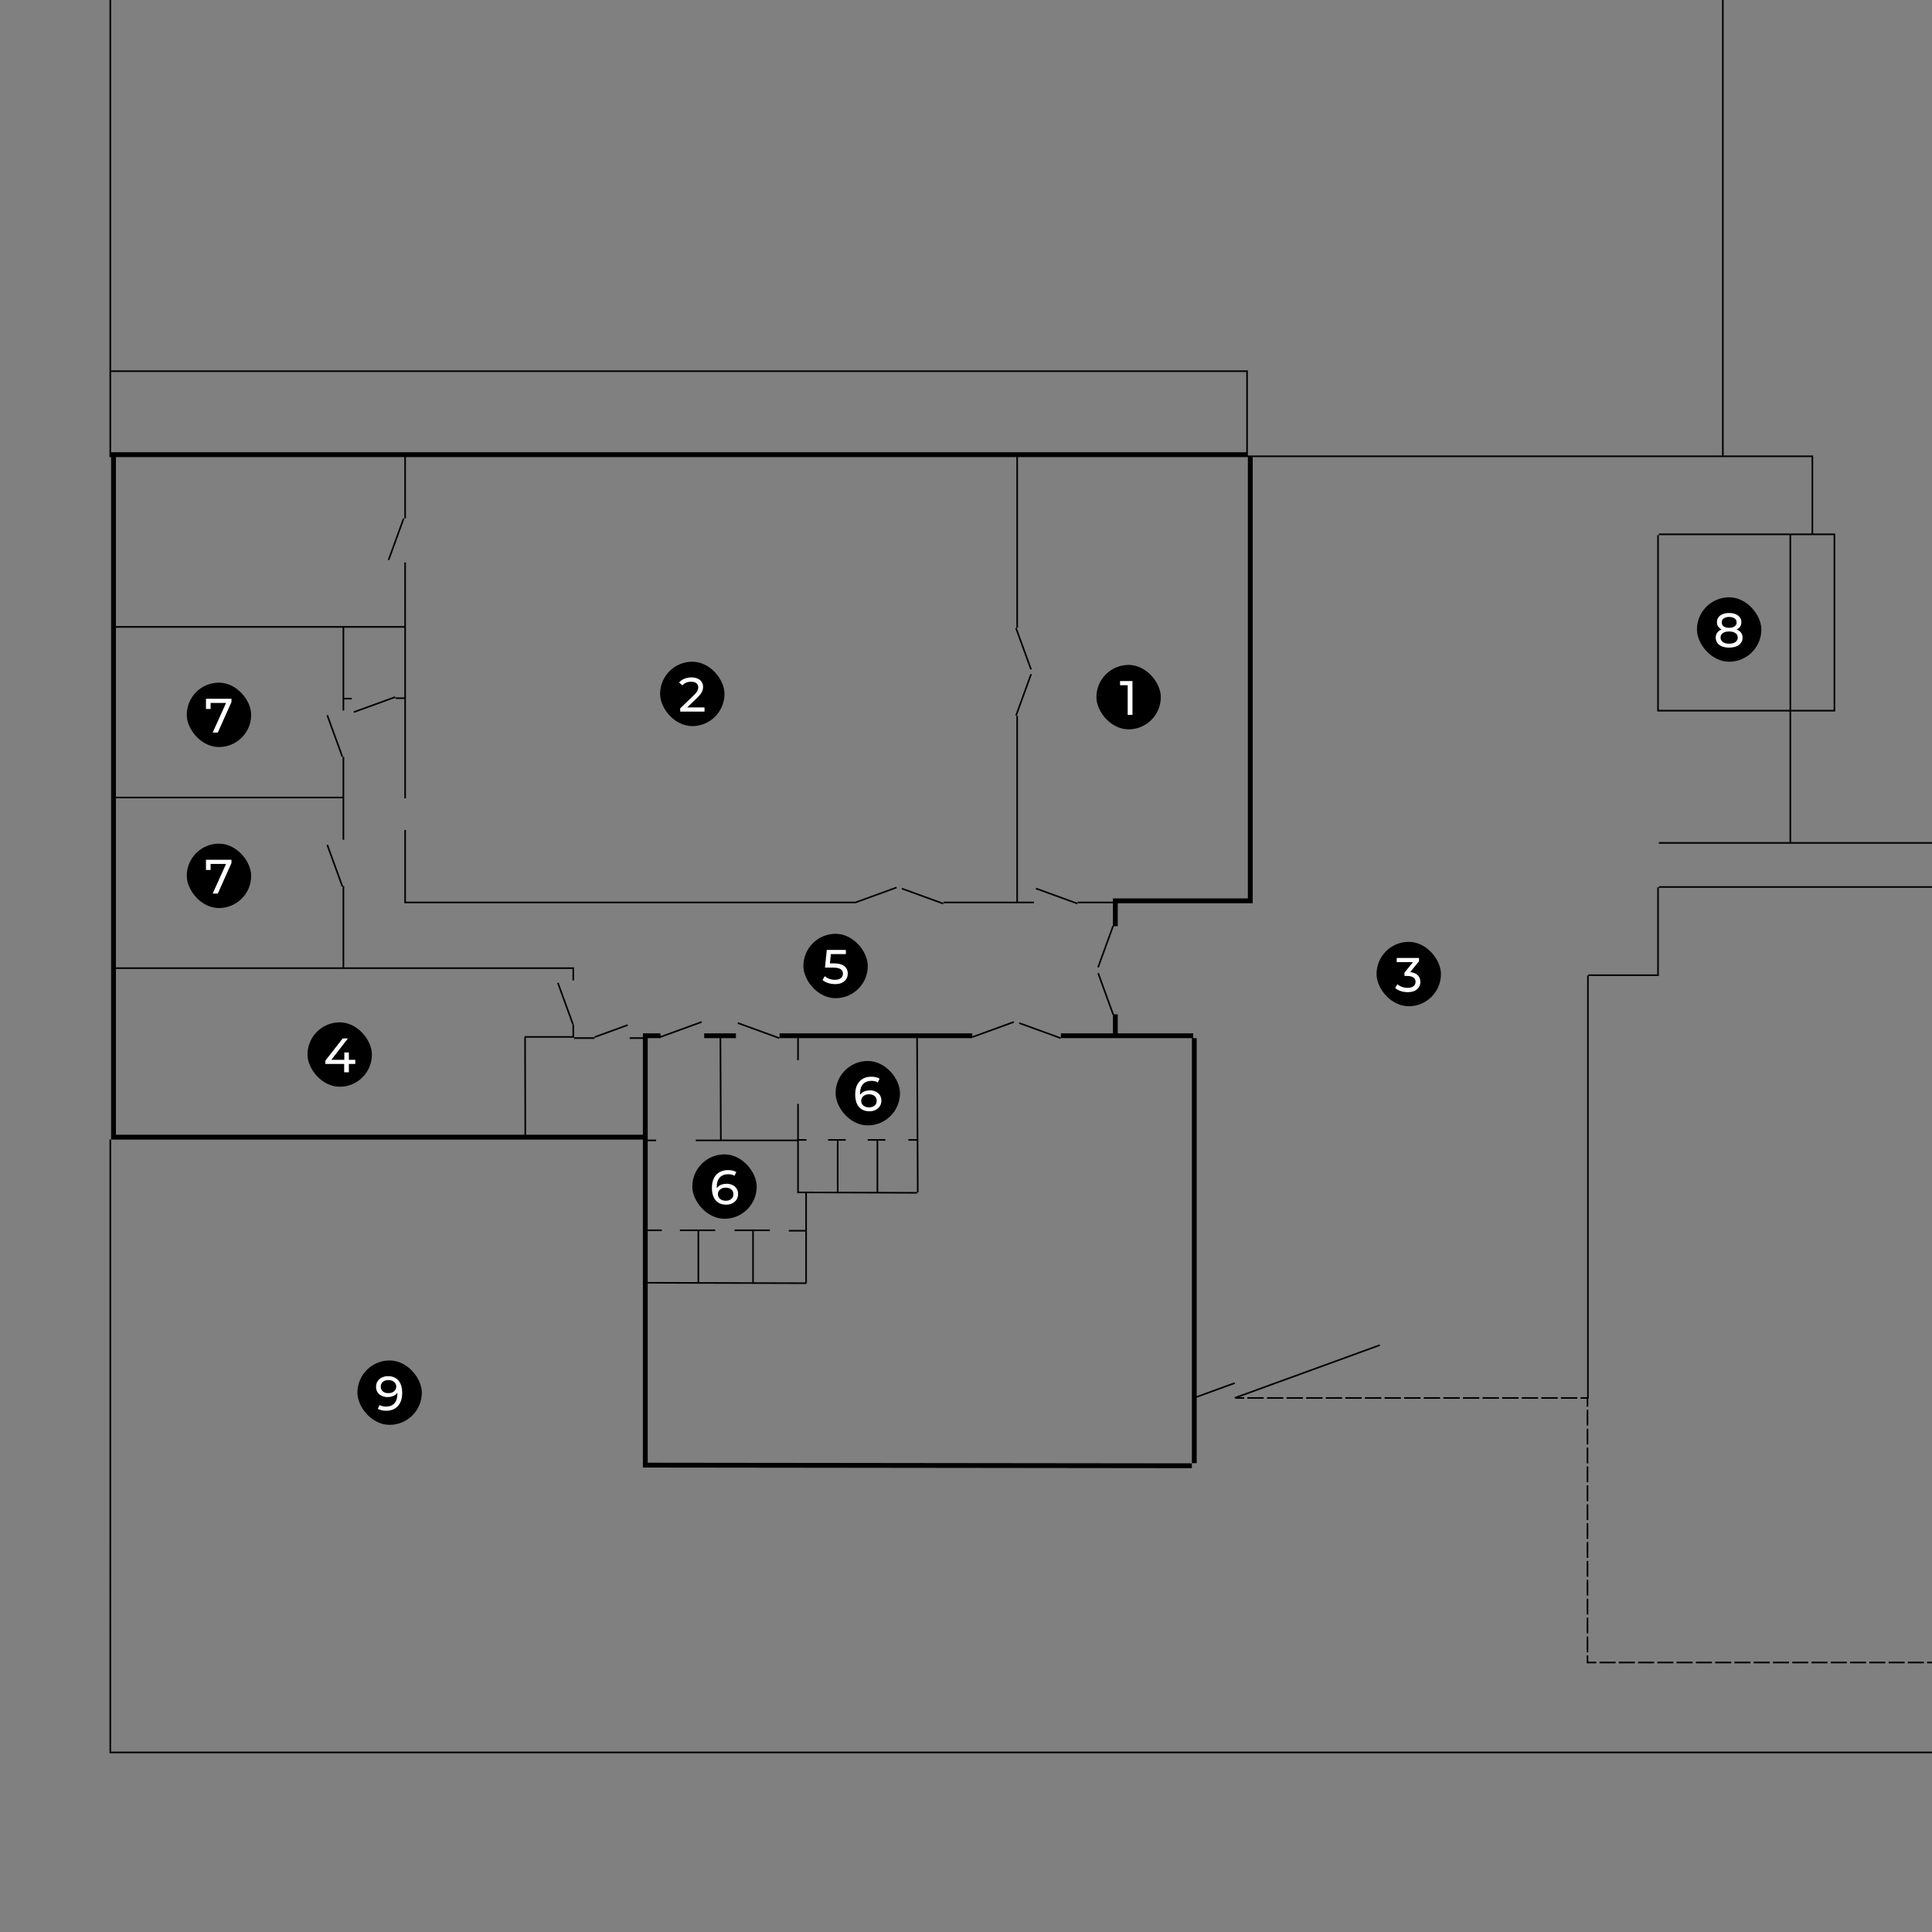 <svg width="1200" height="1200" viewBox="0 0 1200 1200" fill="none" xmlns="http://www.w3.org/2000/svg">
<rect x="0" y="0" width="1200" height="1200" fill="#808080" stroke="none"/>
<g clip-path="url(#clip0_245_1128)">
<path d="M251.136 283.904H72.002V388.875H251.136V389.875H213.794V433.417H218.534V434.417H213.794V441.355H212.794V389.875H72.002V494.851H212.791V495.851H72.002V600.823H212.791V601.823H72.002V704.797H325.767L325.63 644.267L325.897 644.266V643.539H355.574V636.325L355.413 636.385L346.046 610.653L346.985 610.312L356.353 636.043L355.579 636.324H356.574V644.539H326.631L326.767 704.797H399.307V707.797H69.007L69 1087.97H2147.51V1088.97H68L68.007 707.796H69.002V280.904H251.136V283.904ZM986.514 1032.11H991.501V1033.11H985.514V1028.22H986.514V1032.11ZM1003.47 1033.11H993.496V1032.11H1003.47V1033.11ZM1015.44 1033.11H1005.46V1032.11H1015.44V1033.11ZM1027.41 1033.11H1017.43V1032.11H1027.41V1033.11ZM1039.38 1033.11H1029.4V1032.11H1039.38V1033.11ZM1051.35 1033.11H1041.37V1032.11H1051.35V1033.11ZM1063.32 1033.11H1053.34V1032.11H1063.32V1033.11ZM1075.28 1033.11H1065.31V1032.11H1075.28V1033.11ZM1087.25 1033.11H1077.28V1032.11H1087.25V1033.11ZM1099.22 1033.11H1089.25V1032.11H1099.22V1033.11ZM1111.19 1033.11H1101.22V1032.11H1111.19V1033.11ZM1123.16 1033.11H1113.19V1032.11H1123.16V1033.11ZM1135.13 1033.11H1125.16V1032.11H1135.13V1033.11ZM1147.1 1033.11H1137.12V1032.11H1147.1V1033.11ZM1159.07 1033.11H1149.09V1032.11H1159.07V1033.11ZM1171.04 1033.11H1161.06V1032.11H1171.04V1033.11ZM1183.01 1033.11H1173.03V1032.11H1183.01V1033.11ZM1194.97 1033.11H1185V1032.11H1194.97V1033.11ZM1206.94 1033.11H1196.97V1032.11H1206.94V1033.11ZM1218.91 1033.11H1208.94V1032.11H1218.91V1033.11ZM1230.88 1033.11H1220.91V1032.11H1230.88V1033.11ZM1242.85 1033.11H1232.88V1032.11H1242.85V1033.11ZM1254.82 1033.11H1244.85V1032.11H1254.82V1033.11ZM1266.79 1033.11H1256.81V1032.11H1266.79V1033.11ZM1278.76 1033.11H1268.78V1032.11H1278.76V1033.11ZM1290.73 1033.11H1280.75V1032.11H1290.73V1033.11ZM1302.7 1033.11H1292.72V1032.11H1302.7V1033.11ZM1314.67 1033.11H1304.69V1032.11H1314.67V1033.11ZM1326.63 1033.11H1316.66V1032.11H1326.63V1033.11ZM1338.6 1033.11H1328.63V1032.11H1338.6V1033.11ZM1350.57 1033.11H1340.6V1032.11H1350.57V1033.11ZM1362.54 1033.11H1352.57V1032.11H1362.54V1033.11ZM1374.51 1033.11H1364.54V1032.11H1374.51V1033.11ZM1386.48 1033.11H1376.5V1032.11H1386.48V1033.11ZM1398.45 1033.11H1388.47V1032.11H1398.45V1033.11ZM1410.42 1033.11H1400.44V1032.11H1410.42V1033.11ZM1422.39 1033.11H1412.41V1032.11H1422.39V1033.11ZM1434.36 1033.11H1424.38V1032.11H1434.36V1033.11ZM1446.33 1033.11H1436.35V1032.11H1446.33V1033.11ZM1458.29 1033.11H1448.32V1032.11H1458.29V1033.11ZM1470.26 1033.11H1460.29V1032.11H1470.26V1033.11ZM1482.23 1033.11H1472.26V1032.11H1482.23V1033.11ZM1494.2 1033.11H1484.23V1032.11H1494.2V1033.11ZM1506.17 1033.11H1496.2V1032.11H1506.17V1033.11ZM1518.14 1033.11H1508.17V1032.11H1518.14V1033.11ZM1530.11 1033.11H1520.13V1032.11H1530.11V1033.11ZM1542.08 1033.11H1532.1V1032.11H1542.08V1033.11ZM1554.05 1033.11H1544.07V1032.11H1554.05V1033.11ZM1566.01 1033.11H1556.04V1032.11H1566.01V1033.11ZM1577.98 1033.11H1568.01V1032.11H1577.98V1033.11ZM1589.95 1033.11H1579.98V1032.11H1589.95V1033.11ZM1601.92 1033.11H1591.95V1032.11H1601.92V1033.11ZM1613.89 1033.11H1603.92V1032.11H1613.89V1033.11ZM1625.86 1033.11H1615.89V1032.11H1625.86V1033.11ZM1637.83 1033.11H1627.85V1032.11H1637.83V1033.11ZM1649.8 1033.11H1639.82V1032.11H1649.8V1033.11ZM1661.77 1033.11H1651.79V1032.11H1661.77V1033.11ZM1673.74 1033.11H1663.76V1032.11H1673.74V1033.11ZM1685.71 1033.11H1675.73V1032.11H1685.71V1033.11ZM1697.67 1033.11H1687.7V1032.11H1697.67V1033.11ZM1709.64 1033.11H1699.67V1032.11H1709.64V1033.11ZM1721.61 1033.11H1711.64V1032.11H1721.61V1033.11ZM1733.58 1033.11H1723.61V1032.11H1733.58V1033.11ZM1745.55 1033.11H1735.58V1032.11H1745.55V1033.11ZM1757.52 1033.11H1747.54V1032.11H1757.52V1033.11ZM1769.49 1033.11H1759.51V1032.11H1769.49V1033.11ZM1781.46 1033.11H1771.48V1032.11H1781.46V1033.11ZM1793.43 1033.11H1783.45V1032.11H1793.43V1033.11ZM1805.39 1033.11H1795.42V1032.11H1805.39V1033.11ZM1817.36 1033.11H1807.39V1032.11H1817.36V1033.11ZM1829.33 1033.11H1819.36V1032.11H1829.33V1033.11ZM1841.3 1033.11H1831.33V1032.11H1841.3V1033.11ZM1853.27 1033.11H1843.3V1032.11H1853.27V1033.11ZM1865.24 1033.11H1855.27V1032.11H1865.24V1033.11ZM1877.21 1033.11H1867.23V1032.11H1877.21V1033.11ZM1889.18 1033.11H1879.2V1032.11H1889.18V1033.11ZM1901.15 1033.11H1891.17V1032.11H1901.15V1033.11ZM1913.12 1033.11H1903.14V1032.11H1913.12V1033.11ZM1925.08 1033.11H1915.11V1032.11H1925.08V1033.11ZM1937.05 1033.11H1927.08V1032.11H1937.05V1033.11ZM1949.02 1033.11H1939.05V1032.11H1949.02V1033.11ZM1960.99 1033.11H1951.02V1032.11H1960.99V1033.11ZM1972.96 1033.11H1962.99V1032.11H1972.96V1033.11ZM1984.93 1033.11H1974.96V1032.11H1984.93V1033.11ZM1996.9 1033.11H1986.92V1032.11H1996.9V1033.11ZM2008.87 1033.11H1998.89V1032.11H2008.87V1033.11ZM2020.84 1033.11H2010.86V1032.11H2020.84V1033.11ZM2032.81 1033.11H2022.83V1032.11H2032.81V1033.11ZM2044.78 1033.11H2034.8V1032.11H2044.78V1033.11ZM2056.74 1033.11H2046.77V1032.11H2056.74V1033.11ZM2068.71 1033.11H2058.74V1032.11H2068.71V1033.11ZM2080.68 1033.11H2070.71V1032.11H2080.68V1033.11ZM2092.65 1033.11H2082.68V1032.11H2092.65V1033.11ZM2104.62 1033.11H2094.65V1032.11H2104.62V1033.11ZM2116.59 1033.11H2106.62V1032.11H2116.59V1033.11ZM2128.56 1033.11H2118.58V1032.11H2128.56V1033.11ZM2140.53 1033.11H2130.55V1032.11H2140.53V1033.11ZM2147.51 1033.11H2142.52V1032.11H2147.51V1033.11ZM986.514 1026.26H985.514V1016.48H986.514V1026.26ZM986.514 1014.53H985.514V1004.75H986.514V1014.53ZM986.514 1002.79H985.514V993.012H986.514V1002.79ZM986.514 991.056H985.514V981.276H986.514V991.056ZM986.514 979.32H985.514V969.54H986.514V979.32ZM986.514 967.584H985.514V957.805H986.514V967.584ZM986.514 955.849H985.514V946.069H986.514V955.849ZM986.514 944.113H985.514V934.333H986.514V944.113ZM986.514 932.378H985.514V922.598H986.514V932.378ZM986.514 920.642H985.514V910.862H986.514V920.642ZM629.905 635.229L604.169 644.594L603.892 643.833V644.814H570.115L570.532 740.65L569.656 740.653L569.654 741.381L501.192 741.129V796.791H500.913L500.911 797.516L402.308 797.249V908.519L740.296 908.913L740.292 911.913L399.306 911.516L399.31 908.788H399.308V797.241H399.305L399.308 796.241V645.267H391.091V644.267H399.301V641.814H410.256V643.529L435.65 634.289L435.992 635.229L410.256 644.594V644.814H402.308V707.796L407.524 707.797V708.797L402.308 708.796V763.657H411.079V764.657H402.308V796.249L433.265 796.332V764.657H422.307V763.657H444.218V764.657H434.265V796.335L467.22 796.424V764.657H456.266V763.657H478.177V764.657H468.22V796.427L500.192 796.514V764.932H489.959V763.932H500.192V741.125L495.165 741.107L495.167 740.385H495.161V708.797H432.178V707.797H495.161V685.618H496.161V707.522H500.914V708.522H496.161V740.11L519.809 740.197V708.522H514.334V707.522H525.289V708.522H520.809V740.201L544.464 740.288V708.522H538.98V707.522H549.936V708.522H545.464V740.292L569.53 740.38L569.392 708.522H564.181V707.522H569.388L569.115 644.814H496.161V658.506H495.161V644.814H484.204V641.814H603.892V643.63L629.562 634.289L629.905 635.229ZM986.514 908.906H985.514V899.126H986.514V908.906ZM691.919 630.02L691.895 630.028H694.263V641.814H741.121V644.814H743.296V867.105L766.779 858.56L767.121 859.499L743.296 868.169V908.788H740.296V644.814H658.956V641.814H691.263V630.258L690.979 630.361L681.612 604.629L682.552 604.287L691.919 630.02ZM986.514 897.171H985.514V887.391H986.514V897.171ZM986.514 885.435H985.514V875.655H986.514V885.435ZM986.514 873.699H985.514V868.81H986.514V873.699ZM857.209 835.949L769.658 867.809H772.749V868.809H767.677V868.529L767.13 868.729L766.788 867.789L856.866 835.01L857.209 835.949ZM784.921 868.809H774.777V867.809H784.921V868.809ZM797.094 868.809H786.95V867.809H797.094V868.809ZM809.267 868.809H799.123V867.809H809.267V868.809ZM821.439 868.809H811.296V867.809H821.439V868.809ZM833.612 868.809H823.468V867.809H833.612V868.809ZM845.784 868.809H835.641V867.809H845.784V868.809ZM857.957 868.809H847.813V867.809H857.957V868.809ZM870.13 868.809H859.986V867.809H870.13V868.809ZM882.303 868.809H872.159V867.809H882.303V868.809ZM894.476 868.809H884.331V867.809H894.476V868.809ZM906.648 868.809H896.504V867.809H906.648V868.809ZM918.82 868.809H908.677V867.809H918.82V868.809ZM930.993 868.809H920.85V867.809H930.993V868.809ZM943.166 868.809H933.022V867.809H943.166V868.809ZM955.339 868.809H945.194V867.809H955.339V868.809ZM967.512 868.809H957.367V867.809H967.512V868.809ZM979.684 868.809H969.54V867.809H979.684V868.809ZM1249.44 551.437H1030.33V605.205L1030.33 606.205H986.788V868.809H981.713V867.809H985.788V605.93H986.514V605.205H1029.33V551.165H1030.33V550.437H1249.44V551.437ZM457.095 644.814H447.962L448.235 707.791L447.235 707.796L446.962 644.814H437.375V641.814H457.095V644.814ZM369.176 645.267H356.577V644.267H369.176V645.267ZM484.204 644.319L483.862 645.259L458.125 635.894L458.468 634.954L484.204 644.319ZM658.936 644.319L658.593 645.259L632.856 635.894L633.198 634.954L658.936 644.319ZM390.041 637.146L369.452 644.64L369.11 643.7L389.699 636.207L390.041 637.146ZM356.574 608.943H355.574V601.824H356.574V608.943ZM213.115 550.333L213.083 550.345H213.794V600.823H356.583V601.823H213.794V601.825H212.794V550.449L212.176 550.675L202.809 524.942L203.748 524.601L213.115 550.333ZM1070.59 282.904H1126.19V283.904H1126.19V331.372H1139.89V332.372H1030.33V331.372H1125.19V283.904H778.078V561.022H775.078V561.021H694.263V575.261H691.867L682.499 600.992L681.56 600.65L690.927 574.918L691.263 575.04V561.021H669.354V560.021H691.265V561.021H691.271V558.021H775.078V283.904H632.288V389.877H631.288V283.904H252.139L252.132 321.967H251.132L251.139 283.904V280.904H774.072V231.055H775.072V280.904H775.077V282.904H1069.59V-301H1070.59V282.904ZM586.085 560.803L585.742 561.742L560.006 552.377L560.348 551.437L586.085 560.803ZM669.345 560.747L669.003 561.688L643.267 552.321L643.608 551.382L669.345 560.747ZM252.139 560.021H531.292L556.706 550.772L557.048 551.712L531.312 561.078L531.291 561.021H251.132V560.021H251.139V515.565H252.139V560.021ZM632.281 560.021H642.236V561.021H632.281V561.023H631.281V444.645H632.281V560.021ZM631.278 561.021H586.087V560.021H631.278V561.021ZM1112.5 523.056H1249.44V524.056H1030.33V523.056H1111.5V441.906H1112.5V523.056ZM213.794 521.589H212.794V470.108H213.794V521.589ZM252.139 389.875V495.848H251.139V434.142H245.661V433.142H251.139V389.877L251.132 349.35H252.132L252.139 389.875ZM213.115 469.828L212.176 470.17L202.809 444.438L203.748 444.096L213.115 469.828ZM640.921 418.902L631.554 444.634L630.614 444.292L639.981 418.561L640.921 418.902ZM245.644 433.416L219.907 442.782L219.564 441.842L245.301 432.477L245.644 433.416ZM1030.33 440.905H1111.5V332.373H1112.5V440.905H1138.89V332.373H1139.89V441.905H1029.33V332.373H1030.33V440.905ZM640.868 415.609L639.929 415.951L630.562 390.22L631.501 389.877L640.868 415.609ZM251.186 322.239L241.818 347.972L240.878 347.63L250.246 321.897L251.186 322.239ZM69 230.054H775.075V231.054H69V283.904H68V-301H69V230.054Z" fill="black"/>
<g clip-path="url(#clip1_245_1128)">
<rect x="681" y="413" width="40" height="40" rx="20" fill="black"/>
<path d="M700.428 444V424.2L701.718 425.61H695.688V423H703.398V444H700.428Z" fill="white"/>
</g>
<g clip-path="url(#clip2_245_1128)">
<rect x="410" y="411" width="40" height="40" rx="20" fill="black"/>
<path d="M422.497 442V439.96L431.047 431.71C431.807 430.99 432.367 430.36 432.727 429.82C433.107 429.26 433.357 428.75 433.477 428.29C433.617 427.81 433.687 427.35 433.687 426.91C433.687 425.83 433.307 424.98 432.547 424.36C431.787 423.74 430.677 423.43 429.217 423.43C428.097 423.43 427.087 423.62 426.187 424C425.287 424.36 424.507 424.93 423.847 425.71L421.807 423.94C422.607 422.92 423.677 422.14 425.017 421.6C426.377 421.04 427.867 420.76 429.487 420.76C430.947 420.76 432.217 421 433.297 421.48C434.377 421.94 435.207 422.61 435.787 423.49C436.387 424.37 436.687 425.41 436.687 426.61C436.687 427.29 436.597 427.96 436.417 428.62C436.237 429.28 435.897 429.98 435.397 430.72C434.897 431.46 434.177 432.29 433.237 433.21L425.617 440.56L424.897 439.39H437.587V442H422.497Z" fill="white"/>
</g>
<g clip-path="url(#clip3_245_1128)">
<rect x="855" y="585" width="40" height="40" rx="20" fill="black"/>
<path d="M874.276 616.24C872.796 616.24 871.356 616.01 869.956 615.55C868.576 615.09 867.446 614.47 866.566 613.69L867.946 611.32C868.646 611.98 869.556 612.52 870.676 612.94C871.796 613.36 872.996 613.57 874.276 613.57C875.836 613.57 877.046 613.24 877.906 612.58C878.786 611.9 879.226 610.99 879.226 609.85C879.226 608.75 878.806 607.87 877.966 607.21C877.146 606.53 875.836 606.19 874.036 606.19H872.356V604.09L878.596 596.41L879.016 597.61H867.526V595H881.386V597.04L875.176 604.69L873.616 603.76H874.606C877.146 603.76 879.046 604.33 880.306 605.47C881.586 606.61 882.226 608.06 882.226 609.82C882.226 611 881.936 612.08 881.356 613.06C880.776 614.04 879.896 614.82 878.716 615.4C877.556 615.96 876.076 616.24 874.276 616.24Z" fill="white"/>
</g>
<g clip-path="url(#clip4_245_1128)">
<rect x="1054" y="371" width="40" height="40" rx="20" fill="black"/>
<path d="M1073.98 402.24C1072.28 402.24 1070.81 401.99 1069.57 401.49C1068.33 400.99 1067.37 400.28 1066.69 399.36C1066.01 398.42 1065.67 397.32 1065.67 396.06C1065.67 394.82 1065.99 393.77 1066.63 392.91C1067.29 392.03 1068.24 391.37 1069.48 390.93C1070.72 390.47 1072.22 390.24 1073.98 390.24C1075.74 390.24 1077.24 390.47 1078.48 390.93C1079.74 391.37 1080.7 392.03 1081.36 392.91C1082.02 393.79 1082.35 394.84 1082.35 396.06C1082.35 397.32 1082.01 398.42 1081.33 399.36C1080.65 400.28 1079.68 400.99 1078.42 401.49C1077.16 401.99 1075.68 402.24 1073.98 402.24ZM1073.98 399.81C1075.66 399.81 1076.97 399.47 1077.91 398.79C1078.87 398.09 1079.35 397.15 1079.35 395.97C1079.35 394.81 1078.87 393.9 1077.91 393.24C1076.97 392.56 1075.66 392.22 1073.98 392.22C1072.32 392.22 1071.02 392.56 1070.08 393.24C1069.14 393.9 1068.67 394.81 1068.67 395.97C1068.67 397.15 1069.14 398.09 1070.08 398.79C1071.02 399.47 1072.32 399.81 1073.98 399.81ZM1073.98 391.86C1072.38 391.86 1071.02 391.65 1069.9 391.23C1068.78 390.79 1067.92 390.17 1067.32 389.37C1066.72 388.55 1066.42 387.58 1066.42 386.46C1066.42 385.28 1066.73 384.27 1067.35 383.43C1067.99 382.57 1068.88 381.91 1070.02 381.45C1071.16 380.99 1072.48 380.76 1073.98 380.76C1075.5 380.76 1076.83 380.99 1077.97 381.45C1079.11 381.91 1080 382.57 1080.64 383.43C1081.28 384.27 1081.6 385.28 1081.6 386.46C1081.6 387.58 1081.3 388.55 1080.7 389.37C1080.1 390.17 1079.23 390.79 1078.09 391.23C1076.95 391.65 1075.58 391.86 1073.98 391.86ZM1073.98 389.94C1075.44 389.94 1076.58 389.64 1077.4 389.04C1078.24 388.44 1078.66 387.62 1078.66 386.58C1078.66 385.52 1078.23 384.69 1077.37 384.09C1076.51 383.49 1075.38 383.19 1073.98 383.19C1072.58 383.19 1071.46 383.49 1070.62 384.09C1069.8 384.69 1069.39 385.52 1069.39 386.58C1069.39 387.62 1069.79 388.44 1070.59 389.04C1071.41 389.64 1072.54 389.94 1073.98 389.94Z" fill="white"/>
</g>
<g clip-path="url(#clip5_245_1128)">
<rect x="222" y="845" width="40" height="40" rx="20" fill="black"/>
<path d="M240.992 854.76C242.892 854.76 244.492 855.17 245.792 855.99C247.112 856.81 248.112 858 248.792 859.56C249.472 861.1 249.812 862.99 249.812 865.23C249.812 867.61 249.392 869.62 248.552 871.26C247.712 872.9 246.552 874.14 245.072 874.98C243.592 875.82 241.862 876.24 239.882 876.24C238.902 876.24 237.952 876.14 237.032 875.94C236.132 875.74 235.342 875.43 234.662 875.01L235.802 872.67C236.362 873.03 236.982 873.29 237.662 873.45C238.362 873.59 239.092 873.66 239.852 873.66C241.972 873.66 243.662 873 244.922 871.68C246.182 870.34 246.812 868.36 246.812 865.74C246.812 865.32 246.792 864.82 246.752 864.24C246.712 863.66 246.622 863.09 246.482 862.53L247.472 863.55C247.192 864.47 246.722 865.25 246.062 865.89C245.422 866.51 244.642 866.98 243.722 867.3C242.822 867.6 241.832 867.75 240.752 867.75C239.372 867.75 238.142 867.49 237.062 866.97C235.982 866.45 235.132 865.72 234.512 864.78C233.892 863.82 233.582 862.69 233.582 861.39C233.582 860.03 233.902 858.86 234.542 857.88C235.202 856.88 236.092 856.11 237.212 855.57C238.352 855.03 239.612 854.76 240.992 854.76ZM241.112 857.19C240.212 857.19 239.412 857.36 238.712 857.7C238.012 858.04 237.462 858.51 237.062 859.11C236.682 859.71 236.492 860.43 236.492 861.27C236.492 862.51 236.922 863.5 237.782 864.24C238.642 864.96 239.802 865.32 241.262 865.32C242.222 865.32 243.062 865.14 243.782 864.78C244.522 864.42 245.092 863.93 245.492 863.31C245.912 862.69 246.122 862 246.122 861.24C246.122 860.5 245.932 859.83 245.552 859.23C245.172 858.63 244.612 858.14 243.872 857.76C243.132 857.38 242.212 857.19 241.112 857.19Z" fill="white"/>
</g>
<g clip-path="url(#clip6_245_1128)">
<rect x="191" y="635" width="40" height="40" rx="20" fill="black"/>
<path d="M202.106 660.84V658.74L212.846 645H216.086L205.436 658.74L203.906 658.26H220.676V660.84H202.106ZM213.776 666V660.84L213.866 658.26V653.7H216.686V666H213.776Z" fill="white"/>
</g>
<g clip-path="url(#clip7_245_1128)">
<rect x="499" y="580" width="40" height="40" rx="20" fill="black"/>
<path d="M518.607 611.24C517.127 611.24 515.687 611.01 514.287 610.55C512.907 610.09 511.777 609.47 510.897 608.69L512.277 606.32C512.977 606.98 513.887 607.52 515.007 607.94C516.127 608.36 517.317 608.57 518.577 608.57C520.177 608.57 521.407 608.23 522.267 607.55C523.127 606.87 523.557 605.96 523.557 604.82C523.557 604.04 523.367 603.36 522.987 602.78C522.607 602.2 521.947 601.76 521.007 601.46C520.087 601.14 518.817 600.98 517.197 600.98H512.427L513.537 590H525.387V592.61H514.647L516.207 591.14L515.337 599.81L513.777 598.37H517.827C519.927 598.37 521.617 598.64 522.897 599.18C524.177 599.72 525.107 600.47 525.687 601.43C526.267 602.37 526.557 603.46 526.557 604.7C526.557 605.9 526.267 607 525.687 608C525.107 608.98 524.227 609.77 523.047 610.37C521.887 610.95 520.407 611.24 518.607 611.24Z" fill="white"/>
</g>
<g clip-path="url(#clip8_245_1128)">
<rect x="519" y="659" width="40" height="40" rx="20" fill="black"/>
<path d="M540.002 690.24C538.142 690.24 536.552 689.83 535.232 689.01C533.912 688.19 532.902 687.01 532.202 685.47C531.522 683.91 531.182 682.01 531.182 679.77C531.182 677.39 531.602 675.38 532.442 673.74C533.282 672.1 534.452 670.86 535.952 670.02C537.452 669.18 539.172 668.76 541.112 668.76C542.112 668.76 543.062 668.86 543.962 669.06C544.882 669.26 545.672 669.57 546.332 669.99L545.192 672.33C544.652 671.95 544.032 671.69 543.332 671.55C542.652 671.41 541.932 671.34 541.172 671.34C539.032 671.34 537.332 672.01 536.072 673.35C534.812 674.67 534.182 676.64 534.182 679.26C534.182 679.68 534.202 680.18 534.242 680.76C534.282 681.34 534.382 681.91 534.542 682.47L533.522 681.45C533.822 680.53 534.292 679.76 534.932 679.14C535.592 678.5 536.372 678.03 537.272 677.73C538.192 677.41 539.182 677.25 540.242 677.25C541.642 677.25 542.882 677.51 543.962 678.03C545.042 678.55 545.892 679.29 546.512 680.25C547.132 681.19 547.442 682.31 547.442 683.61C547.442 684.95 547.112 686.12 546.452 687.12C545.792 688.12 544.902 688.89 543.782 689.43C542.662 689.97 541.402 690.24 540.002 690.24ZM539.882 687.81C540.802 687.81 541.602 687.64 542.282 687.3C542.982 686.96 543.532 686.49 543.932 685.89C544.332 685.27 544.532 684.55 544.532 683.73C544.532 682.49 544.102 681.51 543.242 680.79C542.382 680.05 541.212 679.68 539.732 679.68C538.772 679.68 537.932 679.86 537.212 680.22C536.492 680.58 535.922 681.07 535.502 681.69C535.102 682.29 534.902 682.98 534.902 683.76C534.902 684.48 535.092 685.15 535.472 685.77C535.852 686.37 536.412 686.86 537.152 687.24C537.892 687.62 538.802 687.81 539.882 687.81Z" fill="white"/>
</g>
<g clip-path="url(#clip9_245_1128)">
<rect x="430" y="717" width="40" height="40" rx="20" fill="black"/>
<path d="M451.002 748.24C449.142 748.24 447.552 747.83 446.232 747.01C444.912 746.19 443.902 745.01 443.202 743.47C442.522 741.91 442.182 740.01 442.182 737.77C442.182 735.39 442.602 733.38 443.442 731.74C444.282 730.1 445.452 728.86 446.952 728.02C448.452 727.18 450.172 726.76 452.112 726.76C453.112 726.76 454.062 726.86 454.962 727.06C455.882 727.26 456.672 727.57 457.332 727.99L456.192 730.33C455.652 729.95 455.032 729.69 454.332 729.55C453.652 729.41 452.932 729.34 452.172 729.34C450.032 729.34 448.332 730.01 447.072 731.35C445.812 732.67 445.182 734.64 445.182 737.26C445.182 737.68 445.202 738.18 445.242 738.76C445.282 739.34 445.382 739.91 445.542 740.47L444.522 739.45C444.822 738.53 445.292 737.76 445.932 737.14C446.592 736.5 447.372 736.03 448.272 735.73C449.192 735.41 450.182 735.25 451.242 735.25C452.642 735.25 453.882 735.51 454.962 736.03C456.042 736.55 456.892 737.29 457.512 738.25C458.132 739.19 458.442 740.31 458.442 741.61C458.442 742.95 458.112 744.12 457.452 745.12C456.792 746.12 455.902 746.89 454.782 747.43C453.662 747.97 452.402 748.24 451.002 748.24ZM450.882 745.81C451.802 745.81 452.602 745.64 453.282 745.3C453.982 744.96 454.532 744.49 454.932 743.89C455.332 743.27 455.532 742.55 455.532 741.73C455.532 740.49 455.102 739.51 454.242 738.79C453.382 738.05 452.212 737.68 450.732 737.68C449.772 737.68 448.932 737.86 448.212 738.22C447.492 738.58 446.922 739.07 446.502 739.69C446.102 740.29 445.902 740.98 445.902 741.76C445.902 742.48 446.092 743.15 446.472 743.77C446.852 744.37 447.412 744.86 448.152 745.24C448.892 745.62 449.802 745.81 450.882 745.81Z" fill="white"/>
</g>
<g clip-path="url(#clip10_245_1128)">
<rect x="116" y="424" width="40" height="40" rx="20" fill="black"/>
<path d="M132.105 455L141.015 435.26L141.795 436.61H129.315L130.815 435.14V440.36H127.935V434H143.775V436.04L135.285 455H132.105Z" fill="white"/>
</g>
<g clip-path="url(#clip11_245_1128)">
<rect x="116" y="524" width="40" height="40" rx="20" fill="black"/>
<path d="M132.105 555L141.015 535.26L141.795 536.61H129.315L130.815 535.14V540.36H127.935V534H143.775V536.04L135.285 555H132.105Z" fill="white"/>
</g>
</g>
<defs>
<clipPath id="clip0_245_1128">
<rect width="1200" height="1200" fill="white"/>
</clipPath>
<clipPath id="clip1_245_1128">
<rect x="681" y="413" width="40" height="40" rx="20" fill="white"/>
</clipPath>
<clipPath id="clip2_245_1128">
<rect x="410" y="411" width="40" height="40" rx="20" fill="white"/>
</clipPath>
<clipPath id="clip3_245_1128">
<rect x="855" y="585" width="40" height="40" rx="20" fill="white"/>
</clipPath>
<clipPath id="clip4_245_1128">
<rect x="1054" y="371" width="40" height="40" rx="20" fill="white"/>
</clipPath>
<clipPath id="clip5_245_1128">
<rect x="222" y="845" width="40" height="40" rx="20" fill="white"/>
</clipPath>
<clipPath id="clip6_245_1128">
<rect x="191" y="635" width="40" height="40" rx="20" fill="white"/>
</clipPath>
<clipPath id="clip7_245_1128">
<rect x="499" y="580" width="40" height="40" rx="20" fill="white"/>
</clipPath>
<clipPath id="clip8_245_1128">
<rect x="519" y="659" width="40" height="40" rx="20" fill="white"/>
</clipPath>
<clipPath id="clip9_245_1128">
<rect x="430" y="717" width="40" height="40" rx="20" fill="white"/>
</clipPath>
<clipPath id="clip10_245_1128">
<rect x="116" y="424" width="40" height="40" rx="20" fill="white"/>
</clipPath>
<clipPath id="clip11_245_1128">
<rect x="116" y="524" width="40" height="40" rx="20" fill="white"/>
</clipPath>
</defs>
</svg>
